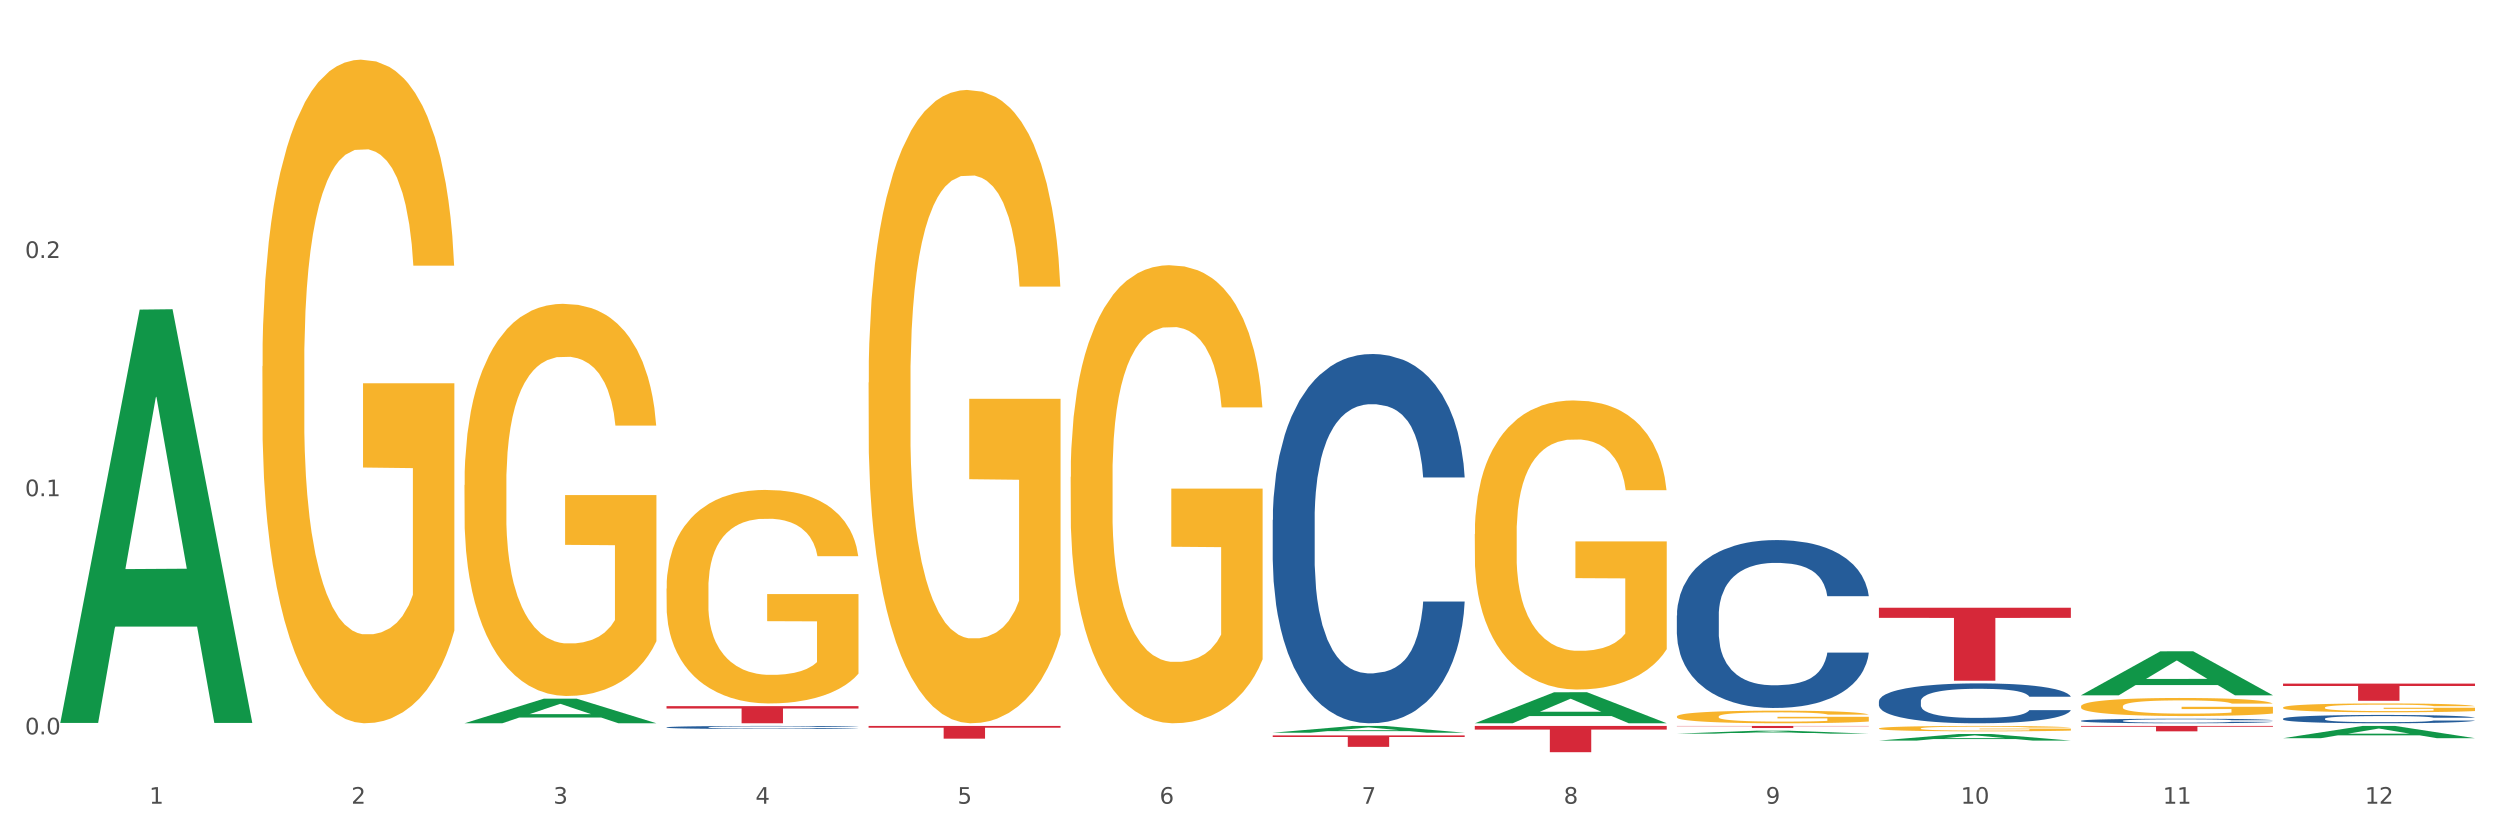<?xml version="1.0" encoding="utf-8" standalone="no"?>
<!DOCTYPE svg PUBLIC "-//W3C//DTD SVG 1.1//EN"
  "http://www.w3.org/Graphics/SVG/1.1/DTD/svg11.dtd">
<svg xmlns:xlink="http://www.w3.org/1999/xlink" width="1080pt" height="360pt" viewBox="0 0 1080 360" xmlns="http://www.w3.org/2000/svg" version="1.1">
 <rect x="0" y="0" width="1080" height="360" fill="#333333" stroke="none"/>
 <defs>
  <style type="text/css">*{stroke-linejoin: round; stroke-linecap: butt}</style>
 </defs>
 <g id="figure_1">
  <g id="patch_1">
   <path d="M 0 360 
L 1080 360 
L 1080 0 
L 0 0 
z
" style="fill: #ffffff; stroke: #ffffff; stroke-linejoin: miter"/>
  </g>
  <g id="axes_1">
   <g id="matplotlib.axis_1">
    <g id="xtick_1">
     <g id="text_1">
      <!-- 1 -->
      <g style="fill: #4d4d4d" transform="translate(64.476 347.204) scale(0.096 -0.096)">
       <defs>
        <path id="DejaVuSans-31" d="M 794 531 
L 1825 531 
L 1825 4091 
L 703 3866 
L 703 4441 
L 1819 4666 
L 2450 4666 
L 2450 531 
L 3481 531 
L 3481 0 
L 794 0 
L 794 531 
z
" transform="scale(0.016)"/>
       </defs>
       <use xlink:href="#DejaVuSans-31"/>
      </g>
     </g>
    </g>
    <g id="xtick_2">
     <g id="text_2">
      <!-- 2 -->
      <g style="fill: #4d4d4d" transform="translate(151.768 347.204) scale(0.096 -0.096)">
       <defs>
        <path id="DejaVuSans-32" d="M 1228 531 
L 3431 531 
L 3431 0 
L 469 0 
L 469 531 
Q 828 903 1448 1529 
Q 2069 2156 2228 2338 
Q 2531 2678 2651 2914 
Q 2772 3150 2772 3378 
Q 2772 3750 2511 3984 
Q 2250 4219 1831 4219 
Q 1534 4219 1204 4116 
Q 875 4013 500 3803 
L 500 4441 
Q 881 4594 1212 4672 
Q 1544 4750 1819 4750 
Q 2544 4750 2975 4387 
Q 3406 4025 3406 3419 
Q 3406 3131 3298 2873 
Q 3191 2616 2906 2266 
Q 2828 2175 2409 1742 
Q 1991 1309 1228 531 
z
" transform="scale(0.016)"/>
       </defs>
       <use xlink:href="#DejaVuSans-32"/>
      </g>
     </g>
    </g>
    <g id="xtick_3">
     <g id="text_3">
      <!-- 3 -->
      <g style="fill: #4d4d4d" transform="translate(239.059 347.204) scale(0.096 -0.096)">
       <defs>
        <path id="DejaVuSans-33" d="M 2597 2516 
Q 3050 2419 3304 2112 
Q 3559 1806 3559 1356 
Q 3559 666 3084 287 
Q 2609 -91 1734 -91 
Q 1441 -91 1130 -33 
Q 819 25 488 141 
L 488 750 
Q 750 597 1062 519 
Q 1375 441 1716 441 
Q 2309 441 2620 675 
Q 2931 909 2931 1356 
Q 2931 1769 2642 2001 
Q 2353 2234 1838 2234 
L 1294 2234 
L 1294 2753 
L 1863 2753 
Q 2328 2753 2575 2939 
Q 2822 3125 2822 3475 
Q 2822 3834 2567 4026 
Q 2313 4219 1838 4219 
Q 1578 4219 1281 4162 
Q 984 4106 628 3988 
L 628 4550 
Q 988 4650 1302 4700 
Q 1616 4750 1894 4750 
Q 2613 4750 3031 4423 
Q 3450 4097 3450 3541 
Q 3450 3153 3228 2886 
Q 3006 2619 2597 2516 
z
" transform="scale(0.016)"/>
       </defs>
       <use xlink:href="#DejaVuSans-33"/>
      </g>
     </g>
    </g>
    <g id="xtick_4">
     <g id="text_4">
      <!-- 4 -->
      <g style="fill: #4d4d4d" transform="translate(326.351 347.204) scale(0.096 -0.096)">
       <defs>
        <path id="DejaVuSans-34" d="M 2419 4116 
L 825 1625 
L 2419 1625 
L 2419 4116 
z
M 2253 4666 
L 3047 4666 
L 3047 1625 
L 3713 1625 
L 3713 1100 
L 3047 1100 
L 3047 0 
L 2419 0 
L 2419 1100 
L 313 1100 
L 313 1709 
L 2253 4666 
z
" transform="scale(0.016)"/>
       </defs>
       <use xlink:href="#DejaVuSans-34"/>
      </g>
     </g>
    </g>
    <g id="xtick_5">
     <g id="text_5">
      <!-- 5 -->
      <g style="fill: #4d4d4d" transform="translate(413.642 347.204) scale(0.096 -0.096)">
       <defs>
        <path id="DejaVuSans-35" d="M 691 4666 
L 3169 4666 
L 3169 4134 
L 1269 4134 
L 1269 2991 
Q 1406 3038 1543 3061 
Q 1681 3084 1819 3084 
Q 2600 3084 3056 2656 
Q 3513 2228 3513 1497 
Q 3513 744 3044 326 
Q 2575 -91 1722 -91 
Q 1428 -91 1123 -41 
Q 819 9 494 109 
L 494 744 
Q 775 591 1075 516 
Q 1375 441 1709 441 
Q 2250 441 2565 725 
Q 2881 1009 2881 1497 
Q 2881 1984 2565 2268 
Q 2250 2553 1709 2553 
Q 1456 2553 1204 2497 
Q 953 2441 691 2322 
L 691 4666 
z
" transform="scale(0.016)"/>
       </defs>
       <use xlink:href="#DejaVuSans-35"/>
      </g>
     </g>
    </g>
    <g id="xtick_6">
     <g id="text_6">
      <!-- 6 -->
      <g style="fill: #4d4d4d" transform="translate(500.934 347.204) scale(0.096 -0.096)">
       <defs>
        <path id="DejaVuSans-36" d="M 2113 2584 
Q 1688 2584 1439 2293 
Q 1191 2003 1191 1497 
Q 1191 994 1439 701 
Q 1688 409 2113 409 
Q 2538 409 2786 701 
Q 3034 994 3034 1497 
Q 3034 2003 2786 2293 
Q 2538 2584 2113 2584 
z
M 3366 4563 
L 3366 3988 
Q 3128 4100 2886 4159 
Q 2644 4219 2406 4219 
Q 1781 4219 1451 3797 
Q 1122 3375 1075 2522 
Q 1259 2794 1537 2939 
Q 1816 3084 2150 3084 
Q 2853 3084 3261 2657 
Q 3669 2231 3669 1497 
Q 3669 778 3244 343 
Q 2819 -91 2113 -91 
Q 1303 -91 875 529 
Q 447 1150 447 2328 
Q 447 3434 972 4092 
Q 1497 4750 2381 4750 
Q 2619 4750 2861 4703 
Q 3103 4656 3366 4563 
z
" transform="scale(0.016)"/>
       </defs>
       <use xlink:href="#DejaVuSans-36"/>
      </g>
     </g>
    </g>
    <g id="xtick_7">
     <g id="text_7">
      <!-- 7 -->
      <g style="fill: #4d4d4d" transform="translate(588.225 347.204) scale(0.096 -0.096)">
       <defs>
        <path id="DejaVuSans-37" d="M 525 4666 
L 3525 4666 
L 3525 4397 
L 1831 0 
L 1172 0 
L 2766 4134 
L 525 4134 
L 525 4666 
z
" transform="scale(0.016)"/>
       </defs>
       <use xlink:href="#DejaVuSans-37"/>
      </g>
     </g>
    </g>
    <g id="xtick_8">
     <g id="text_8">
      <!-- 8 -->
      <g style="fill: #4d4d4d" transform="translate(675.517 347.204) scale(0.096 -0.096)">
       <defs>
        <path id="DejaVuSans-38" d="M 2034 2216 
Q 1584 2216 1326 1975 
Q 1069 1734 1069 1313 
Q 1069 891 1326 650 
Q 1584 409 2034 409 
Q 2484 409 2743 651 
Q 3003 894 3003 1313 
Q 3003 1734 2745 1975 
Q 2488 2216 2034 2216 
z
M 1403 2484 
Q 997 2584 770 2862 
Q 544 3141 544 3541 
Q 544 4100 942 4425 
Q 1341 4750 2034 4750 
Q 2731 4750 3128 4425 
Q 3525 4100 3525 3541 
Q 3525 3141 3298 2862 
Q 3072 2584 2669 2484 
Q 3125 2378 3379 2068 
Q 3634 1759 3634 1313 
Q 3634 634 3220 271 
Q 2806 -91 2034 -91 
Q 1263 -91 848 271 
Q 434 634 434 1313 
Q 434 1759 690 2068 
Q 947 2378 1403 2484 
z
M 1172 3481 
Q 1172 3119 1398 2916 
Q 1625 2713 2034 2713 
Q 2441 2713 2670 2916 
Q 2900 3119 2900 3481 
Q 2900 3844 2670 4047 
Q 2441 4250 2034 4250 
Q 1625 4250 1398 4047 
Q 1172 3844 1172 3481 
z
" transform="scale(0.016)"/>
       </defs>
       <use xlink:href="#DejaVuSans-38"/>
      </g>
     </g>
    </g>
    <g id="xtick_9">
     <g id="text_9">
      <!-- 9 -->
      <g style="fill: #4d4d4d" transform="translate(762.808 347.204) scale(0.096 -0.096)">
       <defs>
        <path id="DejaVuSans-39" d="M 703 97 
L 703 672 
Q 941 559 1184 500 
Q 1428 441 1663 441 
Q 2288 441 2617 861 
Q 2947 1281 2994 2138 
Q 2813 1869 2534 1725 
Q 2256 1581 1919 1581 
Q 1219 1581 811 2004 
Q 403 2428 403 3163 
Q 403 3881 828 4315 
Q 1253 4750 1959 4750 
Q 2769 4750 3195 4129 
Q 3622 3509 3622 2328 
Q 3622 1225 3098 567 
Q 2575 -91 1691 -91 
Q 1453 -91 1209 -44 
Q 966 3 703 97 
z
M 1959 2075 
Q 2384 2075 2632 2365 
Q 2881 2656 2881 3163 
Q 2881 3666 2632 3958 
Q 2384 4250 1959 4250 
Q 1534 4250 1286 3958 
Q 1038 3666 1038 3163 
Q 1038 2656 1286 2365 
Q 1534 2075 1959 2075 
z
" transform="scale(0.016)"/>
       </defs>
       <use xlink:href="#DejaVuSans-39"/>
      </g>
     </g>
    </g>
    <g id="xtick_10">
     <g id="text_10">
      <!-- 10 -->
      <g style="fill: #4d4d4d" transform="translate(847.046 347.204) scale(0.096 -0.096)">
       <defs>
        <path id="DejaVuSans-30" d="M 2034 4250 
Q 1547 4250 1301 3770 
Q 1056 3291 1056 2328 
Q 1056 1369 1301 889 
Q 1547 409 2034 409 
Q 2525 409 2770 889 
Q 3016 1369 3016 2328 
Q 3016 3291 2770 3770 
Q 2525 4250 2034 4250 
z
M 2034 4750 
Q 2819 4750 3233 4129 
Q 3647 3509 3647 2328 
Q 3647 1150 3233 529 
Q 2819 -91 2034 -91 
Q 1250 -91 836 529 
Q 422 1150 422 2328 
Q 422 3509 836 4129 
Q 1250 4750 2034 4750 
z
" transform="scale(0.016)"/>
       </defs>
       <use xlink:href="#DejaVuSans-31"/>
       <use xlink:href="#DejaVuSans-30" transform="translate(63.623 0)"/>
      </g>
     </g>
    </g>
    <g id="xtick_11">
     <g id="text_11">
      <!-- 11 -->
      <g style="fill: #4d4d4d" transform="translate(934.337 347.204) scale(0.096 -0.096)">
       <use xlink:href="#DejaVuSans-31"/>
       <use xlink:href="#DejaVuSans-31" transform="translate(63.623 0)"/>
      </g>
     </g>
    </g>
    <g id="xtick_12">
     <g id="text_12">
      <!-- 12 -->
      <g style="fill: #4d4d4d" transform="translate(1021.629 347.204) scale(0.096 -0.096)">
       <use xlink:href="#DejaVuSans-31"/>
       <use xlink:href="#DejaVuSans-32" transform="translate(63.623 0)"/>
      </g>
     </g>
    </g>
    <g id="xtick_13"/>
    <g id="xtick_14"/>
    <g id="xtick_15"/>
    <g id="xtick_16"/>
    <g id="xtick_17"/>
    <g id="xtick_18"/>
    <g id="xtick_19"/>
    <g id="xtick_20"/>
    <g id="xtick_21"/>
    <g id="xtick_22"/>
    <g id="xtick_23"/>
   </g>
   <g id="matplotlib.axis_2">
    <g id="ytick_1">
     <g id="text_13">
      <!-- 0.0 -->
      <g style="fill: #4d4d4d" transform="translate(10.8 317.259) scale(0.096 -0.096)">
       <defs>
        <path id="DejaVuSans-2e" d="M 684 794 
L 1344 794 
L 1344 0 
L 684 0 
L 684 794 
z
" transform="scale(0.016)"/>
       </defs>
       <use xlink:href="#DejaVuSans-30"/>
       <use xlink:href="#DejaVuSans-2e" transform="translate(63.623 0)"/>
       <use xlink:href="#DejaVuSans-30" transform="translate(95.41 0)"/>
      </g>
     </g>
    </g>
    <g id="ytick_2">
     <g id="text_14">
      <!-- 0.1 -->
      <g style="fill: #4d4d4d" transform="translate(10.8 214.353) scale(0.096 -0.096)">
       <use xlink:href="#DejaVuSans-30"/>
       <use xlink:href="#DejaVuSans-2e" transform="translate(63.623 0)"/>
       <use xlink:href="#DejaVuSans-31" transform="translate(95.41 0)"/>
      </g>
     </g>
    </g>
    <g id="ytick_3">
     <g id="text_15">
      <!-- 0.2 -->
      <g style="fill: #4d4d4d" transform="translate(10.8 111.447) scale(0.096 -0.096)">
       <use xlink:href="#DejaVuSans-30"/>
       <use xlink:href="#DejaVuSans-2e" transform="translate(63.623 0)"/>
       <use xlink:href="#DejaVuSans-32" transform="translate(95.41 0)"/>
      </g>
     </g>
    </g>
    <g id="ytick_4"/>
    <g id="ytick_5"/>
    <g id="ytick_6"/>
   </g>
   <g id="PolyCollection_1">
    <path d="M 26.067 311.966 
L 26.152 311.798 
L 60.349 133.749 
L 74.541 133.581 
L 108.994 312.302 
L 92.579 312.302 
L 85.142 270.684 
L 49.834 270.684 
L 49.577 271.355 
L 42.396 312.302 
L 26.067 312.302 
L 26.067 311.966 
L 54.279 245.848 
L 80.696 245.68 
L 67.616 171.675 
L 67.445 171.339 
L 67.274 171.842 
L 54.194 245.68 
L 54.279 245.848 
L 26.067 311.966 
z
" clip-path="url(#p7885ae1278)" style="fill: #109648"/>
    <path d="M 811.69 262.53 
L 894.617 262.53 
L 894.617 266.913 
L 861.997 266.942 
L 861.997 294.068 
L 844.114 294.068 
L 844.114 266.942 
L 811.69 266.913 
L 811.69 262.56 
L 811.69 262.53 
z
" clip-path="url(#p7885ae1278)" style="fill: #d62839"/>
    <path d="M 724.399 313.612 
L 807.326 313.612 
L 807.326 313.736 
L 774.705 313.737 
L 774.705 314.509 
L 756.823 314.509 
L 756.823 313.737 
L 724.399 313.736 
L 724.399 313.612 
L 724.399 313.612 
z
" clip-path="url(#p7885ae1278)" style="fill: #d62839"/>
    <path d="M 637.107 313.612 
L 720.034 313.612 
L 720.034 315.187 
L 687.414 315.198 
L 687.414 324.95 
L 669.531 324.95 
L 669.531 315.198 
L 637.107 315.187 
L 637.107 313.622 
L 637.107 313.612 
z
" clip-path="url(#p7885ae1278)" style="fill: #d62839"/>
    <path d="M 549.816 317.684 
L 632.743 317.684 
L 632.743 318.374 
L 600.122 318.378 
L 600.122 322.647 
L 582.24 322.647 
L 582.24 318.378 
L 549.816 318.374 
L 549.816 317.689 
L 549.816 317.684 
z
" clip-path="url(#p7885ae1278)" style="fill: #d62839"/>
    <path d="M 375.233 313.612 
L 458.16 313.612 
L 458.16 314.376 
L 425.539 314.381 
L 425.539 319.113 
L 407.657 319.113 
L 407.657 314.381 
L 375.233 314.376 
L 375.233 313.617 
L 375.233 313.612 
z
" clip-path="url(#p7885ae1278)" style="fill: #d62839"/>
    <path d="M 287.941 305.047 
L 370.868 305.047 
L 370.868 306.077 
L 338.248 306.084 
L 338.248 312.46 
L 320.365 312.46 
L 320.365 306.084 
L 287.941 306.077 
L 287.941 305.054 
L 287.941 305.047 
z
" clip-path="url(#p7885ae1278)" style="fill: #d62839"/>
    <path d="M 200.65 209.538 
L 200.748 209.383 
L 200.748 203.813 
L 200.944 199.016 
L 201.923 187.411 
L 203.391 177.818 
L 204.468 172.712 
L 205.545 168.534 
L 206.818 164.357 
L 208.385 160.024 
L 211.224 153.68 
L 212.986 150.431 
L 215.14 147.027 
L 219.056 142.075 
L 221.896 139.29 
L 224.833 136.969 
L 229.63 134.184 
L 232.763 132.946 
L 236.092 132.018 
L 240.106 131.399 
L 243.141 131.244 
L 249.799 131.708 
L 255.478 133.101 
L 258.219 134.184 
L 261.744 136.041 
L 263.604 137.279 
L 266.639 139.754 
L 269.772 143.004 
L 271.926 145.789 
L 275.157 151.05 
L 277.605 156.311 
L 279.856 162.809 
L 281.031 167.296 
L 281.912 171.474 
L 282.696 176.271 
L 283.479 183.853 
L 265.856 183.853 
L 265.17 178.437 
L 264.093 173.331 
L 262.527 168.38 
L 261.156 165.285 
L 258.806 161.417 
L 256.653 158.941 
L 254.401 157.084 
L 251.659 155.537 
L 249.505 154.763 
L 246.47 154.144 
L 240.498 154.299 
L 236.484 155.537 
L 233.742 157.084 
L 231.98 158.477 
L 230.414 160.024 
L 228.651 162.19 
L 226.595 165.44 
L 225.127 168.38 
L 223.658 172.093 
L 222.483 175.807 
L 221.406 180.139 
L 220.525 184.781 
L 219.84 189.578 
L 219.252 195.457 
L 218.763 205.205 
L 218.763 226.403 
L 218.958 231.2 
L 219.448 237.544 
L 220.035 242.341 
L 221.015 248.066 
L 221.896 251.934 
L 223.56 257.504 
L 225.42 262.146 
L 226.889 265.086 
L 228.357 267.562 
L 230.903 270.966 
L 233.742 273.751 
L 236.19 275.453 
L 239.519 277 
L 241.771 277.619 
L 243.729 277.929 
L 248.526 277.929 
L 251.953 277.464 
L 255.771 276.381 
L 258.709 274.989 
L 261.156 273.287 
L 263.898 270.502 
L 265.66 267.871 
L 265.66 235.532 
L 244.12 235.378 
L 244.12 213.87 
L 283.577 213.87 
L 283.577 277 
L 281.912 280.25 
L 280.052 283.189 
L 278.094 285.82 
L 275.157 289.069 
L 271.632 292.164 
L 268.499 294.33 
L 265.17 296.187 
L 261.254 297.889 
L 256.163 299.436 
L 253.03 300.055 
L 249.114 300.519 
L 244.512 300.674 
L 240.498 300.364 
L 236.582 299.591 
L 232.47 298.198 
L 228.455 296.187 
L 225.42 294.175 
L 222.385 291.7 
L 219.154 288.45 
L 216.609 285.356 
L 214.651 282.571 
L 212.497 279.012 
L 210.147 274.37 
L 208.385 270.192 
L 206.818 265.86 
L 205.154 260.289 
L 203.979 255.493 
L 202.804 249.458 
L 202.119 244.971 
L 201.335 238.008 
L 200.748 228.26 
L 200.65 209.538 
z
" clip-path="url(#p7885ae1278)" style="fill: #f7b32b"/>
    <path d="M 287.941 314.201 
L 288.039 314.2 
L 288.039 314.167 
L 288.333 314.121 
L 289.412 314.037 
L 290.784 313.974 
L 293.137 313.899 
L 294.411 313.868 
L 296.077 313.833 
L 299.508 313.777 
L 303.429 313.729 
L 306.174 313.703 
L 308.232 313.686 
L 312.839 313.656 
L 315.486 313.643 
L 318.23 313.632 
L 320.583 313.625 
L 324.504 313.616 
L 327.64 313.613 
L 331.267 313.612 
L 334.306 313.613 
L 338.325 313.618 
L 344.206 313.632 
L 346.461 313.64 
L 349.499 313.655 
L 352.636 313.674 
L 355.185 313.693 
L 358.125 313.721 
L 361.164 313.757 
L 364.105 313.802 
L 366.163 313.844 
L 367.83 313.889 
L 369.3 313.942 
L 370.378 314.001 
L 370.868 314.05 
L 352.93 314.05 
L 352.44 314.006 
L 351.46 313.958 
L 350.48 313.926 
L 349.401 313.899 
L 347.735 313.869 
L 346.265 313.85 
L 343.814 313.827 
L 341.56 313.813 
L 339.697 313.805 
L 337.443 313.797 
L 332.64 313.79 
L 329.209 313.79 
L 327.052 313.793 
L 324.406 313.799 
L 322.151 313.807 
L 319.505 313.821 
L 317.446 313.837 
L 315.388 313.857 
L 314.211 313.872 
L 312.447 313.898 
L 311.271 313.92 
L 309.702 313.957 
L 308.82 313.983 
L 307.252 314.052 
L 306.566 314.102 
L 306.272 314.137 
L 306.076 314.175 
L 306.076 314.362 
L 306.664 314.446 
L 307.154 314.482 
L 307.938 314.523 
L 309.408 314.575 
L 311.565 314.627 
L 313.819 314.664 
L 315.682 314.687 
L 317.446 314.704 
L 319.211 314.717 
L 321.367 314.729 
L 323.131 314.736 
L 325.778 314.743 
L 328.915 314.747 
L 331.365 314.747 
L 336.364 314.741 
L 338.619 314.735 
L 340.775 314.726 
L 343.128 314.713 
L 344.99 314.699 
L 346.069 314.688 
L 347.833 314.665 
L 349.205 314.641 
L 350.382 314.614 
L 351.166 314.59 
L 352.048 314.554 
L 352.734 314.513 
L 352.93 314.492 
L 370.868 314.492 
L 370.476 314.535 
L 369.79 314.577 
L 368.418 314.633 
L 367.339 314.665 
L 365.673 314.705 
L 363.909 314.738 
L 361.458 314.776 
L 359.204 314.803 
L 356.851 314.827 
L 354.303 314.849 
L 349.695 314.879 
L 348.029 314.887 
L 344.5 314.901 
L 341.756 314.91 
L 337.737 314.918 
L 333.62 314.923 
L 329.307 314.924 
L 325.484 314.922 
L 321.269 314.915 
L 318.622 314.907 
L 315.682 314.897 
L 312.251 314.88 
L 309.016 314.86 
L 305.978 314.836 
L 303.135 314.808 
L 300.488 314.777 
L 297.057 314.725 
L 294.509 314.675 
L 292.646 314.628 
L 291.372 314.589 
L 290.098 314.538 
L 289.412 314.504 
L 288.333 314.42 
L 287.941 314.342 
L 287.941 314.201 
z
" clip-path="url(#p7885ae1278)" style="fill: #255c99"/>
    <path d="M 549.816 224.609 
L 549.914 224.464 
L 549.914 220.384 
L 550.208 214.848 
L 551.286 204.65 
L 552.658 196.928 
L 555.011 187.896 
L 556.285 184.108 
L 557.952 179.883 
L 561.382 173.035 
L 565.303 167.208 
L 568.048 164.003 
L 570.106 161.963 
L 574.713 158.321 
L 577.36 156.718 
L 580.105 155.407 
L 582.457 154.533 
L 586.378 153.513 
L 589.515 153.076 
L 593.142 152.93 
L 596.18 153.076 
L 600.199 153.659 
L 606.081 155.407 
L 608.335 156.427 
L 611.374 158.175 
L 614.511 160.506 
L 617.059 162.837 
L 620 166.188 
L 623.038 170.559 
L 625.979 176.095 
L 628.038 181.194 
L 629.704 186.584 
L 631.174 193.14 
L 632.253 200.279 
L 632.743 206.253 
L 614.805 206.253 
L 614.314 200.862 
L 613.334 195.034 
L 612.354 191.101 
L 611.276 187.896 
L 609.609 184.253 
L 608.139 181.922 
L 605.689 179.154 
L 603.434 177.406 
L 601.572 176.386 
L 599.317 175.512 
L 594.514 174.638 
L 591.083 174.638 
L 588.927 174.929 
L 586.28 175.658 
L 584.026 176.678 
L 581.379 178.426 
L 579.321 180.32 
L 577.262 182.797 
L 576.086 184.545 
L 574.321 187.75 
L 573.145 190.372 
L 571.577 194.889 
L 570.695 198.094 
L 569.126 206.398 
L 568.44 212.517 
L 568.146 216.742 
L 567.95 221.404 
L 567.95 244.132 
L 568.538 254.33 
L 569.028 258.701 
L 569.812 263.654 
L 571.283 270.065 
L 573.439 276.329 
L 575.694 280.846 
L 577.556 283.614 
L 579.321 285.653 
L 581.085 287.256 
L 583.241 288.713 
L 585.006 289.587 
L 587.652 290.461 
L 590.789 290.898 
L 593.24 290.898 
L 598.239 290.17 
L 600.493 289.441 
L 602.65 288.421 
L 605.002 286.819 
L 606.865 285.071 
L 607.943 283.759 
L 609.707 280.991 
L 611.08 278.077 
L 612.256 274.727 
L 613.04 271.813 
L 613.922 267.442 
L 614.609 262.489 
L 614.805 259.866 
L 632.743 259.866 
L 632.351 265.111 
L 631.664 270.21 
L 630.292 277.058 
L 629.214 280.991 
L 627.547 285.799 
L 625.783 289.878 
L 623.333 294.395 
L 621.078 297.746 
L 618.725 300.659 
L 616.177 303.282 
L 611.57 306.924 
L 609.903 307.944 
L 606.375 309.692 
L 603.63 310.712 
L 599.611 311.732 
L 595.494 312.315 
L 591.181 312.46 
L 587.358 312.169 
L 583.143 311.295 
L 580.497 310.421 
L 577.556 309.109 
L 574.125 307.07 
L 570.891 304.593 
L 567.852 301.679 
L 565.009 298.328 
L 562.363 294.54 
L 558.932 288.276 
L 556.383 282.157 
L 554.521 276.475 
L 553.247 271.667 
L 551.972 265.548 
L 551.286 261.323 
L 550.208 251.125 
L 549.816 241.655 
L 549.816 224.609 
z
" clip-path="url(#p7885ae1278)" style="fill: #255c99"/>
    <path d="M 724.399 265.903 
L 724.497 265.836 
L 724.497 263.981 
L 724.791 261.464 
L 725.869 256.826 
L 727.241 253.315 
L 729.594 249.207 
L 730.868 247.485 
L 732.535 245.563 
L 735.965 242.45 
L 739.886 239.799 
L 742.631 238.342 
L 744.689 237.414 
L 749.296 235.758 
L 751.943 235.029 
L 754.688 234.433 
L 757.04 234.036 
L 760.961 233.572 
L 764.098 233.373 
L 767.725 233.307 
L 770.763 233.373 
L 774.782 233.638 
L 780.664 234.433 
L 782.918 234.897 
L 785.957 235.692 
L 789.093 236.752 
L 791.642 237.812 
L 794.583 239.336 
L 797.621 241.323 
L 800.562 243.841 
L 802.621 246.16 
L 804.287 248.611 
L 805.757 251.592 
L 806.835 254.839 
L 807.326 257.555 
L 789.388 257.555 
L 788.897 255.104 
L 787.917 252.454 
L 786.937 250.665 
L 785.859 249.207 
L 784.192 247.551 
L 782.722 246.491 
L 780.271 245.232 
L 778.017 244.437 
L 776.155 243.973 
L 773.9 243.576 
L 769.097 243.178 
L 765.666 243.178 
L 763.51 243.311 
L 760.863 243.642 
L 758.609 244.106 
L 755.962 244.901 
L 753.903 245.762 
L 751.845 246.888 
L 750.669 247.683 
L 748.904 249.141 
L 747.728 250.333 
L 746.16 252.387 
L 745.277 253.845 
L 743.709 257.621 
L 743.023 260.404 
L 742.729 262.325 
L 742.533 264.445 
L 742.533 274.78 
L 743.121 279.418 
L 743.611 281.405 
L 744.395 283.658 
L 745.866 286.573 
L 748.022 289.422 
L 750.277 291.476 
L 752.139 292.735 
L 753.903 293.662 
L 755.668 294.391 
L 757.824 295.053 
L 759.589 295.451 
L 762.235 295.848 
L 765.372 296.047 
L 767.823 296.047 
L 772.822 295.716 
L 775.076 295.385 
L 777.233 294.921 
L 779.585 294.192 
L 781.448 293.397 
L 782.526 292.801 
L 784.29 291.542 
L 785.663 290.217 
L 786.839 288.693 
L 787.623 287.368 
L 788.505 285.381 
L 789.191 283.128 
L 789.388 281.936 
L 807.326 281.936 
L 806.934 284.321 
L 806.247 286.639 
L 804.875 289.753 
L 803.797 291.542 
L 802.13 293.728 
L 800.366 295.583 
L 797.915 297.637 
L 795.661 299.161 
L 793.308 300.486 
L 790.76 301.678 
L 786.153 303.335 
L 784.486 303.799 
L 780.958 304.594 
L 778.213 305.057 
L 774.194 305.521 
L 770.077 305.786 
L 765.764 305.852 
L 761.941 305.72 
L 757.726 305.322 
L 755.08 304.925 
L 752.139 304.329 
L 748.708 303.401 
L 745.474 302.275 
L 742.435 300.95 
L 739.592 299.426 
L 736.946 297.703 
L 733.515 294.855 
L 730.966 292.072 
L 729.104 289.488 
L 727.829 287.302 
L 726.555 284.519 
L 725.869 282.598 
L 724.791 277.96 
L 724.399 273.654 
L 724.399 265.903 
z
" clip-path="url(#p7885ae1278)" style="fill: #255c99"/>
    <path d="M 811.69 302.966 
L 811.788 302.95 
L 811.788 302.509 
L 812.082 301.911 
L 813.161 300.809 
L 814.533 299.975 
L 816.885 298.998 
L 818.16 298.589 
L 819.826 298.132 
L 823.257 297.392 
L 827.178 296.763 
L 829.922 296.416 
L 831.981 296.196 
L 836.588 295.802 
L 839.234 295.629 
L 841.979 295.487 
L 844.332 295.393 
L 848.253 295.283 
L 851.389 295.235 
L 855.016 295.22 
L 858.055 295.235 
L 862.074 295.298 
L 867.955 295.487 
L 870.21 295.597 
L 873.248 295.786 
L 876.385 296.038 
L 878.933 296.29 
L 881.874 296.652 
L 884.913 297.125 
L 887.854 297.723 
L 889.912 298.274 
L 891.578 298.857 
L 893.049 299.565 
L 894.127 300.337 
L 894.617 300.982 
L 876.679 300.982 
L 876.189 300.4 
L 875.209 299.77 
L 874.228 299.345 
L 873.15 298.998 
L 871.484 298.605 
L 870.013 298.353 
L 867.563 298.054 
L 865.308 297.865 
L 863.446 297.755 
L 861.191 297.66 
L 856.388 297.566 
L 852.958 297.566 
L 850.801 297.597 
L 848.154 297.676 
L 845.9 297.786 
L 843.253 297.975 
L 841.195 298.18 
L 839.136 298.447 
L 837.96 298.636 
L 836.196 298.983 
L 835.019 299.266 
L 833.451 299.754 
L 832.569 300.1 
L 831.001 300.998 
L 830.314 301.659 
L 830.02 302.116 
L 829.824 302.62 
L 829.824 305.076 
L 830.412 306.178 
L 830.903 306.65 
L 831.687 307.186 
L 833.157 307.878 
L 835.314 308.556 
L 837.568 309.044 
L 839.43 309.343 
L 841.195 309.563 
L 842.959 309.736 
L 845.116 309.894 
L 846.88 309.988 
L 849.527 310.083 
L 852.664 310.13 
L 855.114 310.13 
L 860.113 310.051 
L 862.368 309.973 
L 864.524 309.862 
L 866.877 309.689 
L 868.739 309.5 
L 869.817 309.358 
L 871.582 309.059 
L 872.954 308.744 
L 874.13 308.382 
L 874.915 308.067 
L 875.797 307.595 
L 876.483 307.06 
L 876.679 306.776 
L 894.617 306.776 
L 894.225 307.343 
L 893.539 307.894 
L 892.167 308.634 
L 891.088 309.059 
L 889.422 309.579 
L 887.657 310.02 
L 885.207 310.508 
L 882.952 310.87 
L 880.6 311.185 
L 878.051 311.468 
L 873.444 311.862 
L 871.778 311.972 
L 868.249 312.161 
L 865.504 312.271 
L 861.486 312.382 
L 857.369 312.444 
L 853.056 312.46 
L 849.233 312.429 
L 845.018 312.334 
L 842.371 312.24 
L 839.43 312.098 
L 836 311.878 
L 832.765 311.61 
L 829.726 311.295 
L 826.884 310.933 
L 824.237 310.524 
L 820.806 309.847 
L 818.258 309.185 
L 816.395 308.571 
L 815.121 308.052 
L 813.847 307.39 
L 813.161 306.934 
L 812.082 305.832 
L 811.69 304.808 
L 811.69 302.966 
z
" clip-path="url(#p7885ae1278)" style="fill: #255c99"/>
    <path d="M 898.982 311.373 
L 899.08 311.371 
L 899.08 311.321 
L 899.374 311.252 
L 900.452 311.126 
L 901.824 311.03 
L 904.177 310.918 
L 905.451 310.872 
L 907.117 310.819 
L 910.548 310.735 
L 914.469 310.662 
L 917.214 310.623 
L 919.272 310.598 
L 923.879 310.552 
L 926.526 310.533 
L 929.271 310.516 
L 931.623 310.506 
L 935.544 310.493 
L 938.681 310.488 
L 942.308 310.486 
L 945.346 310.488 
L 949.365 310.495 
L 955.246 310.516 
L 957.501 310.529 
L 960.54 310.551 
L 963.676 310.579 
L 966.225 310.608 
L 969.166 310.65 
L 972.204 310.704 
L 975.145 310.772 
L 977.203 310.836 
L 978.87 310.902 
L 980.34 310.983 
L 981.418 311.072 
L 981.909 311.146 
L 963.97 311.146 
L 963.48 311.079 
L 962.5 311.007 
L 961.52 310.958 
L 960.442 310.918 
L 958.775 310.873 
L 957.305 310.845 
L 954.854 310.81 
L 952.6 310.789 
L 950.737 310.776 
L 948.483 310.765 
L 943.68 310.754 
L 940.249 310.754 
L 938.093 310.758 
L 935.446 310.767 
L 933.191 310.78 
L 930.545 310.801 
L 928.486 310.825 
L 926.428 310.855 
L 925.252 310.877 
L 923.487 310.917 
L 922.311 310.949 
L 920.743 311.005 
L 919.86 311.045 
L 918.292 311.147 
L 917.606 311.223 
L 917.312 311.276 
L 917.116 311.333 
L 917.116 311.615 
L 917.704 311.741 
L 918.194 311.795 
L 918.978 311.856 
L 920.449 311.935 
L 922.605 312.013 
L 924.86 312.069 
L 926.722 312.103 
L 928.486 312.128 
L 930.251 312.148 
L 932.407 312.166 
L 934.172 312.177 
L 936.818 312.188 
L 939.955 312.193 
L 942.406 312.193 
L 947.405 312.184 
L 949.659 312.175 
L 951.816 312.163 
L 954.168 312.143 
L 956.031 312.121 
L 957.109 312.105 
L 958.873 312.071 
L 960.246 312.035 
L 961.422 311.993 
L 962.206 311.957 
L 963.088 311.903 
L 963.774 311.842 
L 963.97 311.809 
L 981.909 311.809 
L 981.516 311.874 
L 980.83 311.937 
L 979.458 312.022 
L 978.38 312.071 
L 976.713 312.13 
L 974.949 312.181 
L 972.498 312.237 
L 970.244 312.278 
L 967.891 312.314 
L 965.343 312.347 
L 960.736 312.392 
L 959.069 312.404 
L 955.541 312.426 
L 952.796 312.439 
L 948.777 312.451 
L 944.66 312.458 
L 940.347 312.46 
L 936.524 312.457 
L 932.309 312.446 
L 929.663 312.435 
L 926.722 312.419 
L 923.291 312.394 
L 920.056 312.363 
L 917.018 312.327 
L 914.175 312.285 
L 911.529 312.238 
L 908.098 312.161 
L 905.549 312.085 
L 903.687 312.015 
L 902.412 311.955 
L 901.138 311.88 
L 900.452 311.827 
L 899.374 311.701 
L 898.982 311.584 
L 898.982 311.373 
z
" clip-path="url(#p7885ae1278)" style="fill: #255c99"/>
    <path d="M 986.273 310.476 
L 986.371 310.473 
L 986.371 310.381 
L 986.665 310.256 
L 987.743 310.025 
L 989.116 309.851 
L 991.468 309.647 
L 992.743 309.561 
L 994.409 309.466 
L 997.84 309.311 
L 1001.761 309.18 
L 1004.505 309.107 
L 1006.564 309.061 
L 1011.171 308.979 
L 1013.817 308.943 
L 1016.562 308.913 
L 1018.915 308.893 
L 1022.835 308.87 
L 1025.972 308.86 
L 1029.599 308.857 
L 1032.638 308.86 
L 1036.657 308.874 
L 1042.538 308.913 
L 1044.792 308.936 
L 1047.831 308.976 
L 1050.968 309.028 
L 1053.516 309.081 
L 1056.457 309.157 
L 1059.496 309.255 
L 1062.436 309.38 
L 1064.495 309.495 
L 1066.161 309.617 
L 1067.632 309.765 
L 1068.71 309.926 
L 1069.2 310.061 
L 1051.262 310.061 
L 1050.772 309.94 
L 1049.792 309.808 
L 1048.811 309.719 
L 1047.733 309.647 
L 1046.067 309.565 
L 1044.596 309.512 
L 1042.146 309.449 
L 1039.891 309.41 
L 1038.029 309.387 
L 1035.774 309.367 
L 1030.971 309.347 
L 1027.541 309.347 
L 1025.384 309.354 
L 1022.737 309.37 
L 1020.483 309.393 
L 1017.836 309.433 
L 1015.778 309.476 
L 1013.719 309.532 
L 1012.543 309.571 
L 1010.779 309.644 
L 1009.602 309.703 
L 1008.034 309.805 
L 1007.152 309.877 
L 1005.584 310.065 
L 1004.897 310.203 
L 1004.603 310.298 
L 1004.407 310.404 
L 1004.407 310.917 
L 1004.995 311.147 
L 1005.485 311.246 
L 1006.27 311.358 
L 1007.74 311.503 
L 1009.896 311.644 
L 1012.151 311.746 
L 1014.013 311.809 
L 1015.778 311.855 
L 1017.542 311.891 
L 1019.699 311.924 
L 1021.463 311.944 
L 1024.11 311.963 
L 1027.246 311.973 
L 1029.697 311.973 
L 1034.696 311.957 
L 1036.951 311.94 
L 1039.107 311.917 
L 1041.46 311.881 
L 1043.322 311.842 
L 1044.4 311.812 
L 1046.165 311.749 
L 1047.537 311.684 
L 1048.713 311.608 
L 1049.498 311.542 
L 1050.38 311.443 
L 1051.066 311.332 
L 1051.262 311.272 
L 1069.2 311.272 
L 1068.808 311.391 
L 1068.122 311.506 
L 1066.749 311.661 
L 1065.671 311.749 
L 1064.005 311.858 
L 1062.24 311.95 
L 1059.79 312.052 
L 1057.535 312.128 
L 1055.183 312.194 
L 1052.634 312.253 
L 1048.027 312.335 
L 1046.361 312.358 
L 1042.832 312.398 
L 1040.087 312.421 
L 1036.068 312.444 
L 1031.952 312.457 
L 1027.639 312.46 
L 1023.816 312.454 
L 1019.601 312.434 
L 1016.954 312.414 
L 1014.013 312.385 
L 1010.583 312.338 
L 1007.348 312.283 
L 1004.309 312.217 
L 1001.467 312.141 
L 998.82 312.055 
L 995.389 311.914 
L 992.841 311.776 
L 990.978 311.647 
L 989.704 311.539 
L 988.43 311.401 
L 987.743 311.305 
L 986.665 311.075 
L 986.273 310.861 
L 986.273 310.476 
z
" clip-path="url(#p7885ae1278)" style="fill: #255c99"/>
    <path d="M 986.273 305.652 
L 986.371 305.648 
L 986.371 305.523 
L 986.567 305.415 
L 987.546 305.153 
L 989.014 304.937 
L 990.091 304.822 
L 991.168 304.728 
L 992.441 304.633 
L 994.008 304.536 
L 996.847 304.393 
L 998.609 304.32 
L 1000.763 304.243 
L 1004.68 304.131 
L 1007.519 304.069 
L 1010.456 304.016 
L 1015.253 303.953 
L 1018.386 303.926 
L 1021.715 303.905 
L 1025.729 303.891 
L 1028.765 303.887 
L 1035.422 303.898 
L 1041.101 303.929 
L 1043.842 303.953 
L 1047.367 303.995 
L 1049.227 304.023 
L 1052.262 304.079 
L 1055.395 304.152 
L 1057.549 304.215 
L 1060.78 304.334 
L 1063.228 304.452 
L 1065.48 304.599 
L 1066.654 304.7 
L 1067.536 304.794 
L 1068.319 304.902 
L 1069.102 305.073 
L 1051.479 305.073 
L 1050.794 304.951 
L 1049.717 304.836 
L 1048.15 304.724 
L 1046.779 304.654 
L 1044.43 304.567 
L 1042.276 304.511 
L 1040.024 304.47 
L 1037.282 304.435 
L 1035.129 304.417 
L 1032.093 304.403 
L 1026.121 304.407 
L 1022.107 304.435 
L 1019.366 304.47 
L 1017.603 304.501 
L 1016.037 304.536 
L 1014.274 304.585 
L 1012.218 304.658 
L 1010.75 304.724 
L 1009.281 304.808 
L 1008.106 304.891 
L 1007.029 304.989 
L 1006.148 305.094 
L 1005.463 305.202 
L 1004.875 305.334 
L 1004.386 305.554 
L 1004.386 306.032 
L 1004.582 306.14 
L 1005.071 306.283 
L 1005.659 306.391 
L 1006.638 306.52 
L 1007.519 306.607 
L 1009.183 306.733 
L 1011.043 306.837 
L 1012.512 306.904 
L 1013.981 306.959 
L 1016.526 307.036 
L 1019.366 307.099 
L 1021.813 307.137 
L 1025.142 307.172 
L 1027.394 307.186 
L 1029.352 307.193 
L 1034.149 307.193 
L 1037.576 307.183 
L 1041.395 307.158 
L 1044.332 307.127 
L 1046.779 307.088 
L 1049.521 307.026 
L 1051.283 306.966 
L 1051.283 306.238 
L 1029.744 306.234 
L 1029.744 305.749 
L 1069.2 305.749 
L 1069.2 307.172 
L 1067.536 307.245 
L 1065.675 307.312 
L 1063.717 307.371 
L 1060.78 307.444 
L 1057.255 307.514 
L 1054.122 307.563 
L 1050.794 307.605 
L 1046.877 307.643 
L 1041.786 307.678 
L 1038.653 307.692 
L 1034.737 307.702 
L 1030.135 307.706 
L 1026.121 307.699 
L 1022.205 307.681 
L 1018.093 307.65 
L 1014.079 307.605 
L 1011.043 307.559 
L 1008.008 307.503 
L 1004.777 307.43 
L 1002.232 307.36 
L 1000.274 307.298 
L 998.12 307.217 
L 995.77 307.113 
L 994.008 307.019 
L 992.441 306.921 
L 990.777 306.795 
L 989.602 306.687 
L 988.427 306.551 
L 987.742 306.45 
L 986.958 306.293 
L 986.371 306.074 
L 986.273 305.652 
z
" clip-path="url(#p7885ae1278)" style="fill: #f7b32b"/>
    <path d="M 898.982 305.132 
L 899.08 305.124 
L 899.08 304.868 
L 899.275 304.646 
L 900.254 304.111 
L 901.723 303.669 
L 902.8 303.433 
L 903.877 303.241 
L 905.15 303.048 
L 906.716 302.848 
L 909.556 302.556 
L 911.318 302.406 
L 913.472 302.249 
L 917.388 302.021 
L 920.227 301.892 
L 923.165 301.785 
L 927.962 301.657 
L 931.095 301.6 
L 934.424 301.557 
L 938.438 301.528 
L 941.473 301.521 
L 948.131 301.542 
L 953.809 301.607 
L 956.551 301.657 
L 960.075 301.742 
L 961.936 301.799 
L 964.971 301.913 
L 968.104 302.063 
L 970.258 302.192 
L 973.489 302.434 
L 975.936 302.677 
L 978.188 302.977 
L 979.363 303.184 
L 980.244 303.376 
L 981.027 303.597 
L 981.811 303.947 
L 964.187 303.947 
L 963.502 303.697 
L 962.425 303.462 
L 960.859 303.234 
L 959.488 303.091 
L 957.138 302.912 
L 954.984 302.798 
L 952.732 302.713 
L 949.991 302.641 
L 947.837 302.606 
L 944.802 302.577 
L 938.83 302.584 
L 934.815 302.641 
L 932.074 302.713 
L 930.312 302.777 
L 928.745 302.848 
L 926.983 302.948 
L 924.927 303.098 
L 923.458 303.234 
L 921.99 303.405 
L 920.815 303.576 
L 919.738 303.776 
L 918.857 303.99 
L 918.171 304.211 
L 917.584 304.482 
L 917.094 304.932 
L 917.094 305.909 
L 917.29 306.131 
L 917.78 306.423 
L 918.367 306.644 
L 919.346 306.908 
L 920.227 307.087 
L 921.892 307.344 
L 923.752 307.558 
L 925.221 307.693 
L 926.689 307.807 
L 929.235 307.964 
L 932.074 308.093 
L 934.522 308.171 
L 937.851 308.243 
L 940.102 308.271 
L 942.061 308.285 
L 946.858 308.285 
L 950.285 308.264 
L 954.103 308.214 
L 957.04 308.15 
L 959.488 308.071 
L 962.229 307.943 
L 963.992 307.822 
L 963.992 306.33 
L 942.452 306.323 
L 942.452 305.331 
L 981.909 305.331 
L 981.909 308.243 
L 980.244 308.392 
L 978.384 308.528 
L 976.426 308.649 
L 973.489 308.799 
L 969.964 308.942 
L 966.831 309.042 
L 963.502 309.127 
L 959.586 309.206 
L 954.495 309.277 
L 951.362 309.306 
L 947.445 309.327 
L 942.844 309.334 
L 938.83 309.32 
L 934.913 309.284 
L 930.801 309.22 
L 926.787 309.127 
L 923.752 309.035 
L 920.717 308.92 
L 917.486 308.771 
L 914.94 308.628 
L 912.982 308.499 
L 910.828 308.335 
L 908.479 308.121 
L 906.716 307.929 
L 905.15 307.729 
L 903.485 307.472 
L 902.31 307.251 
L 901.136 306.972 
L 900.45 306.766 
L 899.667 306.444 
L 899.08 305.995 
L 898.982 305.132 
z
" clip-path="url(#p7885ae1278)" style="fill: #f7b32b"/>
    <path d="M 811.69 314.687 
L 811.788 314.685 
L 811.788 314.608 
L 811.984 314.543 
L 812.963 314.383 
L 814.432 314.251 
L 815.509 314.181 
L 816.586 314.124 
L 817.858 314.066 
L 819.425 314.007 
L 822.264 313.92 
L 824.026 313.875 
L 826.18 313.828 
L 830.097 313.76 
L 832.936 313.722 
L 835.873 313.69 
L 840.671 313.652 
L 843.804 313.635 
L 847.132 313.622 
L 851.147 313.614 
L 854.182 313.612 
L 860.839 313.618 
L 866.518 313.637 
L 869.259 313.652 
L 872.784 313.678 
L 874.644 313.695 
L 877.679 313.729 
L 880.812 313.773 
L 882.966 313.811 
L 886.197 313.884 
L 888.645 313.956 
L 890.897 314.045 
L 892.071 314.107 
L 892.953 314.164 
L 893.736 314.23 
L 894.519 314.334 
L 876.896 314.334 
L 876.211 314.26 
L 875.134 314.19 
L 873.567 314.122 
L 872.196 314.079 
L 869.847 314.026 
L 867.693 313.992 
L 865.441 313.967 
L 862.7 313.945 
L 860.546 313.935 
L 857.51 313.926 
L 851.538 313.928 
L 847.524 313.945 
L 844.783 313.967 
L 843.02 313.986 
L 841.454 314.007 
L 839.691 314.037 
L 837.635 314.081 
L 836.167 314.122 
L 834.698 314.173 
L 833.523 314.224 
L 832.446 314.283 
L 831.565 314.347 
L 830.88 314.413 
L 830.292 314.494 
L 829.803 314.628 
L 829.803 314.919 
L 829.999 314.985 
L 830.488 315.072 
L 831.076 315.138 
L 832.055 315.216 
L 832.936 315.269 
L 834.6 315.346 
L 836.461 315.41 
L 837.929 315.45 
L 839.398 315.484 
L 841.943 315.531 
L 844.783 315.569 
L 847.23 315.592 
L 850.559 315.614 
L 852.811 315.622 
L 854.769 315.626 
L 859.567 315.626 
L 862.993 315.62 
L 866.812 315.605 
L 869.749 315.586 
L 872.196 315.563 
L 874.938 315.524 
L 876.7 315.488 
L 876.7 315.044 
L 855.161 315.042 
L 855.161 314.747 
L 894.617 314.747 
L 894.617 315.614 
L 892.953 315.658 
L 891.092 315.699 
L 889.134 315.735 
L 886.197 315.779 
L 882.672 315.822 
L 879.539 315.852 
L 876.211 315.877 
L 872.294 315.901 
L 867.203 315.922 
L 864.07 315.93 
L 860.154 315.937 
L 855.552 315.939 
L 851.538 315.935 
L 847.622 315.924 
L 843.51 315.905 
L 839.496 315.877 
L 836.461 315.85 
L 833.425 315.816 
L 830.195 315.771 
L 827.649 315.728 
L 825.691 315.69 
L 823.537 315.641 
L 821.187 315.578 
L 819.425 315.52 
L 817.858 315.461 
L 816.194 315.384 
L 815.019 315.318 
L 813.844 315.235 
L 813.159 315.174 
L 812.376 315.078 
L 811.788 314.944 
L 811.69 314.687 
z
" clip-path="url(#p7885ae1278)" style="fill: #f7b32b"/>
    <path d="M 724.399 309.525 
L 724.497 309.52 
L 724.497 309.341 
L 724.692 309.186 
L 725.672 308.813 
L 727.14 308.504 
L 728.217 308.339 
L 729.294 308.205 
L 730.567 308.07 
L 732.133 307.931 
L 734.973 307.726 
L 736.735 307.622 
L 738.889 307.512 
L 742.805 307.353 
L 745.644 307.263 
L 748.582 307.188 
L 753.379 307.098 
L 756.512 307.059 
L 759.841 307.029 
L 763.855 307.009 
L 766.89 307.004 
L 773.548 307.019 
L 779.226 307.064 
L 781.968 307.098 
L 785.492 307.158 
L 787.353 307.198 
L 790.388 307.278 
L 793.521 307.382 
L 795.675 307.472 
L 798.906 307.642 
L 801.353 307.811 
L 803.605 308.02 
L 804.78 308.165 
L 805.661 308.299 
L 806.444 308.454 
L 807.228 308.698 
L 789.605 308.698 
L 788.919 308.524 
L 787.842 308.359 
L 786.276 308.2 
L 784.905 308.1 
L 782.555 307.975 
L 780.401 307.896 
L 778.149 307.836 
L 775.408 307.786 
L 773.254 307.761 
L 770.219 307.741 
L 764.247 307.746 
L 760.233 307.786 
L 757.491 307.836 
L 755.729 307.881 
L 754.162 307.931 
L 752.4 308 
L 750.344 308.105 
L 748.875 308.2 
L 747.407 308.319 
L 746.232 308.439 
L 745.155 308.578 
L 744.274 308.728 
L 743.588 308.882 
L 743.001 309.072 
L 742.511 309.386 
L 742.511 310.068 
L 742.707 310.223 
L 743.197 310.427 
L 743.784 310.582 
L 744.763 310.766 
L 745.644 310.891 
L 747.309 311.07 
L 749.169 311.219 
L 750.638 311.314 
L 752.106 311.394 
L 754.652 311.503 
L 757.491 311.593 
L 759.939 311.648 
L 763.268 311.698 
L 765.519 311.718 
L 767.478 311.728 
L 772.275 311.728 
L 775.702 311.713 
L 779.52 311.678 
L 782.457 311.633 
L 784.905 311.578 
L 787.646 311.489 
L 789.409 311.404 
L 789.409 310.362 
L 767.869 310.357 
L 767.869 309.665 
L 807.326 309.665 
L 807.326 311.698 
L 805.661 311.802 
L 803.801 311.897 
L 801.843 311.982 
L 798.906 312.087 
L 795.381 312.186 
L 792.248 312.256 
L 788.919 312.316 
L 785.003 312.371 
L 779.912 312.42 
L 776.779 312.44 
L 772.862 312.455 
L 768.261 312.46 
L 764.247 312.45 
L 760.33 312.425 
L 756.218 312.381 
L 752.204 312.316 
L 749.169 312.251 
L 746.134 312.171 
L 742.903 312.067 
L 740.357 311.967 
L 738.399 311.877 
L 736.245 311.763 
L 733.896 311.613 
L 732.133 311.479 
L 730.567 311.339 
L 728.902 311.16 
L 727.728 311.005 
L 726.553 310.811 
L 725.867 310.666 
L 725.084 310.442 
L 724.497 310.128 
L 724.399 309.525 
z
" clip-path="url(#p7885ae1278)" style="fill: #f7b32b"/>
    <path d="M 637.107 230.703 
L 637.205 230.589 
L 637.205 226.483 
L 637.401 222.947 
L 638.38 214.392 
L 639.849 207.32 
L 640.926 203.556 
L 642.003 200.476 
L 643.275 197.396 
L 644.842 194.203 
L 647.681 189.526 
L 649.443 187.131 
L 651.597 184.621 
L 655.514 180.971 
L 658.353 178.918 
L 661.29 177.207 
L 666.088 175.154 
L 669.221 174.241 
L 672.549 173.557 
L 676.564 173.101 
L 679.599 172.987 
L 686.256 173.329 
L 691.935 174.355 
L 694.676 175.154 
L 698.201 176.523 
L 700.061 177.435 
L 703.096 179.26 
L 706.229 181.656 
L 708.383 183.709 
L 711.614 187.587 
L 714.062 191.465 
L 716.314 196.256 
L 717.489 199.564 
L 718.37 202.643 
L 719.153 206.179 
L 719.936 211.769 
L 702.313 211.769 
L 701.628 207.776 
L 700.551 204.012 
L 698.984 200.362 
L 697.614 198.081 
L 695.264 195.229 
L 693.11 193.404 
L 690.858 192.035 
L 688.117 190.895 
L 685.963 190.324 
L 682.928 189.868 
L 676.955 189.982 
L 672.941 190.895 
L 670.2 192.035 
L 668.437 193.062 
L 666.871 194.203 
L 665.109 195.8 
L 663.053 198.195 
L 661.584 200.362 
L 660.115 203.1 
L 658.94 205.837 
L 657.863 209.031 
L 656.982 212.453 
L 656.297 215.989 
L 655.71 220.323 
L 655.22 227.51 
L 655.22 243.136 
L 655.416 246.672 
L 655.905 251.349 
L 656.493 254.885 
L 657.472 259.105 
L 658.353 261.957 
L 660.017 266.063 
L 661.878 269.485 
L 663.346 271.653 
L 664.815 273.478 
L 667.36 275.987 
L 670.2 278.04 
L 672.647 279.295 
L 675.976 280.436 
L 678.228 280.892 
L 680.186 281.12 
L 684.984 281.12 
L 688.41 280.778 
L 692.229 279.979 
L 695.166 278.953 
L 697.614 277.698 
L 700.355 275.645 
L 702.117 273.706 
L 702.117 249.866 
L 680.578 249.752 
L 680.578 233.897 
L 720.034 233.897 
L 720.034 280.436 
L 718.37 282.831 
L 716.51 284.998 
L 714.551 286.937 
L 711.614 289.333 
L 708.09 291.614 
L 704.957 293.211 
L 701.628 294.58 
L 697.711 295.834 
L 692.62 296.975 
L 689.487 297.431 
L 685.571 297.773 
L 680.969 297.887 
L 676.955 297.659 
L 673.039 297.089 
L 668.927 296.062 
L 664.913 294.58 
L 661.878 293.097 
L 658.843 291.272 
L 655.612 288.876 
L 653.066 286.595 
L 651.108 284.542 
L 648.954 281.918 
L 646.604 278.496 
L 644.842 275.417 
L 643.275 272.223 
L 641.611 268.117 
L 640.436 264.581 
L 639.261 260.132 
L 638.576 256.824 
L 637.793 251.691 
L 637.205 244.505 
L 637.107 230.703 
z
" clip-path="url(#p7885ae1278)" style="fill: #f7b32b"/>
    <path d="M 462.524 206.01 
L 462.622 205.83 
L 462.622 199.323 
L 462.818 193.721 
L 463.797 180.166 
L 465.266 168.961 
L 466.343 162.997 
L 467.42 158.117 
L 468.692 153.237 
L 470.259 148.177 
L 473.098 140.767 
L 474.861 136.972 
L 477.014 132.996 
L 480.931 127.212 
L 483.77 123.959 
L 486.707 121.248 
L 491.505 117.995 
L 494.638 116.549 
L 497.967 115.465 
L 501.981 114.742 
L 505.016 114.561 
L 511.673 115.103 
L 517.352 116.73 
L 520.093 117.995 
L 523.618 120.164 
L 525.478 121.61 
L 528.513 124.501 
L 531.646 128.297 
L 533.8 131.55 
L 537.031 137.695 
L 539.479 143.839 
L 541.731 151.43 
L 542.906 156.671 
L 543.787 161.551 
L 544.57 167.154 
L 545.353 176.009 
L 527.73 176.009 
L 527.045 169.684 
L 525.968 163.72 
L 524.401 157.936 
L 523.031 154.322 
L 520.681 149.804 
L 518.527 146.912 
L 516.275 144.743 
L 513.534 142.936 
L 511.38 142.032 
L 508.345 141.309 
L 502.372 141.49 
L 498.358 142.936 
L 495.617 144.743 
L 493.854 146.37 
L 492.288 148.177 
L 490.526 150.707 
L 488.47 154.503 
L 487.001 157.936 
L 485.532 162.274 
L 484.357 166.611 
L 483.281 171.672 
L 482.399 177.094 
L 481.714 182.696 
L 481.127 189.564 
L 480.637 200.95 
L 480.637 225.71 
L 480.833 231.313 
L 481.322 238.723 
L 481.91 244.325 
L 482.889 251.012 
L 483.77 255.53 
L 485.434 262.037 
L 487.295 267.459 
L 488.763 270.892 
L 490.232 273.784 
L 492.777 277.76 
L 495.617 281.013 
L 498.064 283.001 
L 501.393 284.809 
L 503.645 285.532 
L 505.603 285.893 
L 510.401 285.893 
L 513.827 285.351 
L 517.646 284.086 
L 520.583 282.459 
L 523.031 280.471 
L 525.772 277.218 
L 527.534 274.146 
L 527.534 236.373 
L 505.995 236.192 
L 505.995 211.071 
L 545.451 211.071 
L 545.451 284.809 
L 543.787 288.604 
L 541.927 292.038 
L 539.968 295.11 
L 537.031 298.906 
L 533.507 302.52 
L 530.374 305.05 
L 527.045 307.219 
L 523.129 309.207 
L 518.037 311.014 
L 514.904 311.737 
L 510.988 312.28 
L 506.386 312.46 
L 502.372 312.099 
L 498.456 311.195 
L 494.344 309.569 
L 490.33 307.219 
L 487.295 304.87 
L 484.26 301.978 
L 481.029 298.183 
L 478.483 294.568 
L 476.525 291.315 
L 474.371 287.158 
L 472.021 281.736 
L 470.259 276.857 
L 468.692 271.796 
L 467.028 265.29 
L 465.853 259.687 
L 464.678 252.639 
L 463.993 247.398 
L 463.21 239.265 
L 462.622 227.879 
L 462.524 206.01 
z
" clip-path="url(#p7885ae1278)" style="fill: #f7b32b"/>
    <path d="M 375.233 165.284 
L 375.331 165.034 
L 375.331 156.039 
L 375.527 148.293 
L 376.506 129.552 
L 377.974 114.06 
L 379.051 105.814 
L 380.128 99.068 
L 381.401 92.321 
L 382.967 85.324 
L 385.807 75.08 
L 387.569 69.832 
L 389.723 64.335 
L 393.639 56.339 
L 396.479 51.841 
L 399.416 48.093 
L 404.213 43.595 
L 407.346 41.596 
L 410.675 40.097 
L 414.689 39.098 
L 417.724 38.848 
L 424.382 39.597 
L 430.061 41.846 
L 432.802 43.595 
L 436.327 46.594 
L 438.187 48.593 
L 441.222 52.591 
L 444.355 57.838 
L 446.509 62.336 
L 449.74 70.832 
L 452.187 79.328 
L 454.439 89.822 
L 455.614 97.069 
L 456.495 103.815 
L 457.279 111.561 
L 458.062 123.805 
L 440.439 123.805 
L 439.753 115.06 
L 438.676 106.814 
L 437.11 98.818 
L 435.739 93.82 
L 433.389 87.573 
L 431.235 83.575 
L 428.984 80.577 
L 426.242 78.078 
L 424.088 76.829 
L 421.053 75.829 
L 415.081 76.079 
L 411.067 78.078 
L 408.325 80.577 
L 406.563 82.826 
L 404.996 85.324 
L 403.234 88.823 
L 401.178 94.07 
L 399.71 98.818 
L 398.241 104.815 
L 397.066 110.812 
L 395.989 117.808 
L 395.108 125.304 
L 394.423 133.05 
L 393.835 142.546 
L 393.346 158.288 
L 393.346 192.521 
L 393.541 200.267 
L 394.031 210.512 
L 394.618 218.258 
L 395.597 227.503 
L 396.479 233.75 
L 398.143 242.745 
L 400.003 250.242 
L 401.472 254.989 
L 402.94 258.987 
L 405.486 264.484 
L 408.325 268.982 
L 410.773 271.731 
L 414.102 274.229 
L 416.354 275.229 
L 418.312 275.729 
L 423.109 275.729 
L 426.536 274.979 
L 430.354 273.23 
L 433.291 270.981 
L 435.739 268.232 
L 438.481 263.735 
L 440.243 259.487 
L 440.243 207.263 
L 418.703 207.013 
L 418.703 172.281 
L 458.16 172.281 
L 458.16 274.229 
L 456.495 279.477 
L 454.635 284.224 
L 452.677 288.472 
L 449.74 293.72 
L 446.215 298.717 
L 443.082 302.215 
L 439.753 305.214 
L 435.837 307.962 
L 430.746 310.461 
L 427.613 311.461 
L 423.697 312.21 
L 419.095 312.46 
L 415.081 311.96 
L 411.165 310.711 
L 407.053 308.462 
L 403.038 305.214 
L 400.003 301.966 
L 396.968 297.968 
L 393.737 292.72 
L 391.192 287.723 
L 389.234 283.225 
L 387.08 277.478 
L 384.73 269.982 
L 382.967 263.235 
L 381.401 256.239 
L 379.737 247.243 
L 378.562 239.497 
L 377.387 229.752 
L 376.701 222.505 
L 375.918 211.261 
L 375.331 195.519 
L 375.233 165.284 
z
" clip-path="url(#p7885ae1278)" style="fill: #f7b32b"/>
    <path d="M 287.941 254.273 
L 288.039 254.189 
L 288.039 251.156 
L 288.235 248.545 
L 289.214 242.226 
L 290.683 237.002 
L 291.76 234.222 
L 292.837 231.948 
L 294.11 229.673 
L 295.676 227.314 
L 298.515 223.86 
L 300.278 222.09 
L 302.432 220.237 
L 306.348 217.541 
L 309.187 216.025 
L 312.124 214.761 
L 316.922 213.244 
L 320.055 212.57 
L 323.384 212.065 
L 327.398 211.728 
L 330.433 211.644 
L 337.091 211.896 
L 342.769 212.655 
L 345.51 213.244 
L 349.035 214.255 
L 350.895 214.929 
L 353.93 216.277 
L 357.063 218.046 
L 359.217 219.563 
L 362.448 222.427 
L 364.896 225.292 
L 367.148 228.83 
L 368.323 231.274 
L 369.204 233.548 
L 369.987 236.16 
L 370.77 240.288 
L 353.147 240.288 
L 352.462 237.339 
L 351.385 234.559 
L 349.818 231.863 
L 348.448 230.178 
L 346.098 228.072 
L 343.944 226.724 
L 341.692 225.713 
L 338.951 224.871 
L 336.797 224.449 
L 333.762 224.112 
L 327.789 224.197 
L 323.775 224.871 
L 321.034 225.713 
L 319.272 226.471 
L 317.705 227.314 
L 315.943 228.493 
L 313.887 230.263 
L 312.418 231.863 
L 310.949 233.885 
L 309.775 235.907 
L 308.698 238.266 
L 307.816 240.794 
L 307.131 243.405 
L 306.544 246.607 
L 306.054 251.914 
L 306.054 263.457 
L 306.25 266.068 
L 306.739 269.522 
L 307.327 272.134 
L 308.306 275.251 
L 309.187 277.358 
L 310.852 280.391 
L 312.712 282.918 
L 314.18 284.519 
L 315.649 285.867 
L 318.195 287.72 
L 321.034 289.237 
L 323.481 290.163 
L 326.81 291.006 
L 329.062 291.343 
L 331.02 291.511 
L 335.818 291.511 
L 339.244 291.259 
L 343.063 290.669 
L 346 289.911 
L 348.448 288.984 
L 351.189 287.467 
L 352.951 286.035 
L 352.951 268.427 
L 331.412 268.343 
L 331.412 256.632 
L 370.868 256.632 
L 370.868 291.006 
L 369.204 292.775 
L 367.344 294.376 
L 365.386 295.808 
L 362.448 297.577 
L 358.924 299.262 
L 355.791 300.442 
L 352.462 301.453 
L 348.546 302.379 
L 343.454 303.222 
L 340.321 303.559 
L 336.405 303.812 
L 331.804 303.896 
L 327.789 303.727 
L 323.873 303.306 
L 319.761 302.548 
L 315.747 301.453 
L 312.712 300.357 
L 309.677 299.009 
L 306.446 297.24 
L 303.9 295.555 
L 301.942 294.039 
L 299.788 292.101 
L 297.438 289.574 
L 295.676 287.299 
L 294.11 284.94 
L 292.445 281.907 
L 291.27 279.295 
L 290.095 276.01 
L 289.41 273.566 
L 288.627 269.775 
L 288.039 264.468 
L 287.941 254.273 
z
" clip-path="url(#p7885ae1278)" style="fill: #f7b32b"/>
    <path d="M 898.982 313.612 
L 981.909 313.612 
L 981.909 313.936 
L 949.288 313.938 
L 949.288 315.944 
L 931.406 315.944 
L 931.406 313.938 
L 898.982 313.936 
L 898.982 313.614 
L 898.982 313.612 
z
" clip-path="url(#p7885ae1278)" style="fill: #d62839"/>
    <path d="M 986.273 295.318 
L 1069.2 295.318 
L 1069.2 296.349 
L 1036.579 296.356 
L 1036.579 302.736 
L 1018.697 302.736 
L 1018.697 296.356 
L 986.273 296.349 
L 986.273 295.325 
L 986.273 295.318 
z
" clip-path="url(#p7885ae1278)" style="fill: #d62839"/>
    <path d="M 113.358 158.244 
L 113.456 157.982 
L 113.456 148.556 
L 113.652 140.44 
L 114.631 120.803 
L 116.1 104.569 
L 117.177 95.929 
L 118.254 88.86 
L 119.527 81.791 
L 121.093 74.459 
L 123.932 63.724 
L 125.695 58.226 
L 127.849 52.466 
L 131.765 44.087 
L 134.604 39.375 
L 137.541 35.447 
L 142.339 30.734 
L 145.472 28.64 
L 148.801 27.069 
L 152.815 26.021 
L 155.85 25.759 
L 162.508 26.545 
L 168.186 28.901 
L 170.928 30.734 
L 174.452 33.876 
L 176.312 35.971 
L 179.348 40.16 
L 182.481 45.658 
L 184.634 50.371 
L 187.865 59.273 
L 190.313 68.175 
L 192.565 79.172 
L 193.74 86.765 
L 194.621 93.835 
L 195.404 101.951 
L 196.187 114.781 
L 178.564 114.781 
L 177.879 105.617 
L 176.802 96.976 
L 175.235 88.598 
L 173.865 83.361 
L 171.515 76.816 
L 169.361 72.627 
L 167.109 69.485 
L 164.368 66.866 
L 162.214 65.557 
L 159.179 64.51 
L 153.206 64.772 
L 149.192 66.866 
L 146.451 69.485 
L 144.689 71.841 
L 143.122 74.459 
L 141.36 78.125 
L 139.304 83.623 
L 137.835 88.598 
L 136.367 94.882 
L 135.192 101.166 
L 134.115 108.497 
L 133.234 116.352 
L 132.548 124.468 
L 131.961 134.418 
L 131.471 150.913 
L 131.471 186.783 
L 131.667 194.9 
L 132.157 205.635 
L 132.744 213.751 
L 133.723 223.439 
L 134.604 229.985 
L 136.269 239.41 
L 138.129 247.265 
L 139.597 252.24 
L 141.066 256.429 
L 143.612 262.189 
L 146.451 266.902 
L 148.899 269.782 
L 152.227 272.401 
L 154.479 273.448 
L 156.437 273.972 
L 161.235 273.972 
L 164.662 273.186 
L 168.48 271.353 
L 171.417 268.997 
L 173.865 266.117 
L 176.606 261.404 
L 178.368 256.953 
L 178.368 202.231 
L 156.829 201.969 
L 156.829 165.575 
L 196.285 165.575 
L 196.285 272.401 
L 194.621 277.899 
L 192.761 282.874 
L 190.803 287.325 
L 187.865 292.823 
L 184.341 298.06 
L 181.208 301.725 
L 177.879 304.867 
L 173.963 307.747 
L 168.872 310.366 
L 165.738 311.413 
L 161.822 312.198 
L 157.221 312.46 
L 153.206 311.937 
L 149.29 310.627 
L 145.178 308.271 
L 141.164 304.867 
L 138.129 301.463 
L 135.094 297.274 
L 131.863 291.776 
L 129.317 286.539 
L 127.359 281.826 
L 125.205 275.804 
L 122.855 267.95 
L 121.093 260.88 
L 119.527 253.549 
L 117.862 244.123 
L 116.687 236.007 
L 115.512 225.795 
L 114.827 218.202 
L 114.044 206.42 
L 113.456 189.925 
L 113.358 158.244 
z
" clip-path="url(#p7885ae1278)" style="fill: #f7b32b"/>
    <path d="M 200.65 312.44 
L 200.735 312.43 
L 234.932 301.835 
L 249.124 301.825 
L 283.577 312.46 
L 267.162 312.46 
L 259.725 309.984 
L 224.417 309.984 
L 224.16 310.024 
L 216.979 312.46 
L 200.65 312.46 
L 200.65 312.44 
L 228.862 308.506 
L 255.279 308.496 
L 242.199 304.092 
L 242.028 304.072 
L 241.857 304.102 
L 228.777 308.496 
L 228.862 308.506 
L 200.65 312.44 
z
" clip-path="url(#p7885ae1278)" style="fill: #109648"/>
    <path d="M 549.816 316.527 
L 549.901 316.524 
L 584.098 313.614 
L 598.29 313.612 
L 632.743 316.533 
L 616.328 316.533 
L 608.891 315.852 
L 573.582 315.852 
L 573.326 315.863 
L 566.145 316.533 
L 549.816 316.533 
L 549.816 316.527 
L 578.028 315.446 
L 604.445 315.444 
L 591.365 314.234 
L 591.194 314.229 
L 591.023 314.237 
L 577.943 315.444 
L 578.028 315.446 
L 549.816 316.527 
z
" clip-path="url(#p7885ae1278)" style="fill: #109648"/>
    <path d="M 637.107 312.435 
L 637.193 312.422 
L 671.389 299.051 
L 685.581 299.039 
L 720.034 312.46 
L 703.62 312.46 
L 696.182 309.335 
L 660.874 309.335 
L 660.617 309.385 
L 653.436 312.46 
L 637.107 312.46 
L 637.107 312.435 
L 665.319 307.47 
L 691.736 307.457 
L 678.656 301.9 
L 678.485 301.874 
L 678.314 301.912 
L 665.234 307.457 
L 665.319 307.47 
L 637.107 312.435 
z
" clip-path="url(#p7885ae1278)" style="fill: #109648"/>
    <path d="M 724.399 316.941 
L 724.484 316.94 
L 758.681 315.661 
L 772.872 315.66 
L 807.326 316.944 
L 790.911 316.944 
L 783.473 316.645 
L 748.165 316.645 
L 747.909 316.65 
L 740.728 316.944 
L 724.399 316.944 
L 724.399 316.941 
L 752.611 316.467 
L 779.028 316.465 
L 765.948 315.934 
L 765.777 315.931 
L 765.606 315.935 
L 752.525 316.465 
L 752.611 316.467 
L 724.399 316.941 
z
" clip-path="url(#p7885ae1278)" style="fill: #109648"/>
    <path d="M 811.69 319.934 
L 811.776 319.931 
L 845.972 317.093 
L 860.164 317.09 
L 894.617 319.939 
L 878.203 319.939 
L 870.765 319.276 
L 835.457 319.276 
L 835.2 319.287 
L 828.019 319.939 
L 811.69 319.939 
L 811.69 319.934 
L 839.902 318.88 
L 866.319 318.877 
L 853.239 317.698 
L 853.068 317.692 
L 852.897 317.7 
L 839.817 318.877 
L 839.902 318.88 
L 811.69 319.934 
z
" clip-path="url(#p7885ae1278)" style="fill: #109648"/>
    <path d="M 898.982 300.334 
L 899.067 300.316 
L 933.264 281.365 
L 947.455 281.347 
L 981.909 300.37 
L 965.494 300.37 
L 958.056 295.94 
L 922.748 295.94 
L 922.492 296.011 
L 915.311 300.37 
L 898.982 300.37 
L 898.982 300.334 
L 927.194 293.297 
L 953.611 293.279 
L 940.531 285.402 
L 940.36 285.366 
L 940.189 285.42 
L 927.108 293.279 
L 927.194 293.297 
L 898.982 300.334 
z
" clip-path="url(#p7885ae1278)" style="fill: #109648"/>
    <path d="M 986.273 318.897 
L 986.359 318.892 
L 1020.555 313.617 
L 1034.747 313.612 
L 1069.2 318.907 
L 1052.786 318.907 
L 1045.348 317.674 
L 1010.04 317.674 
L 1009.783 317.693 
L 1002.602 318.907 
L 986.273 318.907 
L 986.273 318.897 
L 1014.485 316.938 
L 1040.902 316.933 
L 1027.822 314.74 
L 1027.651 314.73 
L 1027.48 314.745 
L 1014.4 316.933 
L 1014.485 316.938 
L 986.273 318.897 
z
" clip-path="url(#p7885ae1278)" style="fill: #109648"/>
   </g>
  </g>
 </g>
 <defs>
  <clipPath id="p7885ae1278">
   <rect x="26.067" y="10.8" width="1043.133" height="329.109"/>
  </clipPath>
 </defs>
</svg>
